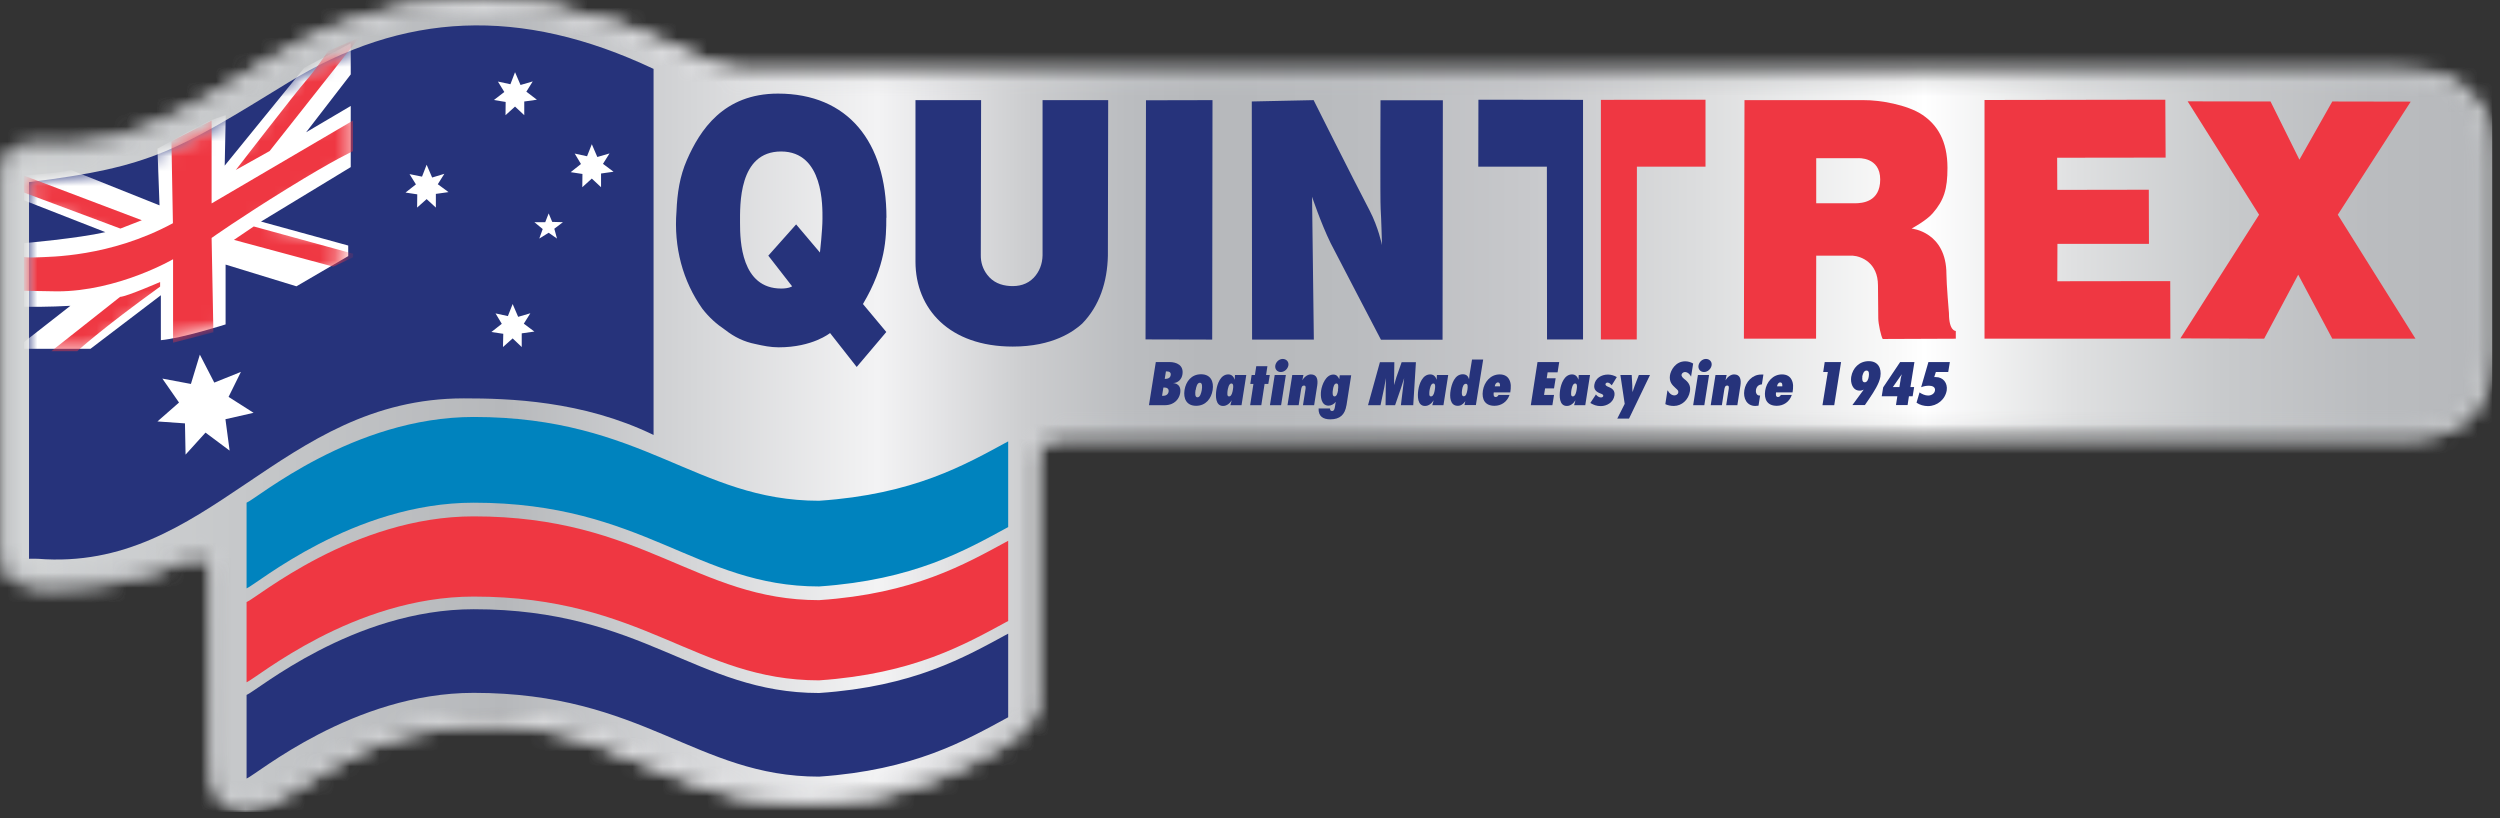 <svg viewBox="0 0 168 55" fill="none" xmlns="http://www.w3.org/2000/svg">
<rect x="0" y="0" width="168" height="55" fill="#333333" stroke="none"/>
<g clip-path="url(#clip0_350_4696)">
<mask id="mask0_350_4696" style="mask-type:luminance" maskUnits="userSpaceOnUse" x="0" y="0" width="168" height="55">
<path d="M22.32 1.91C19.39 3.06 16.68 5.11 13.92 6.62C11.11 8.16 8.21 9.58 4.95 9.75C4.14 9.79 3.2 9.75 2.28 9.72C1.79 9.71 1.28 9.83 0.91 10.09C0.03 10.72 0 11.67 0 12.39C0 12.8 0 13.94 0 14.28V34.27C0 35.12 0 36.88 0 36.91C0.14 39.08 1.56 39.48 3.53 39.45C4.5 39.45 5.54 39.34 6.49 39.27C8.84 39.09 11.72 37.98 12.07 37.78C13.04 37.22 14.12 37.06 14.11 38.51C14.11 38.67 14.11 39.21 14.11 39.21C14.11 39.21 14.12 50.52 14.13 51.14C14.14 52.18 14.3 53.21 15.02 53.89C16.09 54.9 17.43 54.36 18.68 53.69C21.44 52.2 23.9 50.16 27.09 49.4C29.99 48.71 32.91 48.47 35.88 48.88C39.16 49.33 41.9 50.69 45.09 51.99C47.68 53.04 51.04 54.05 54.23 54.02C57.27 54 60.43 53.34 63.15 52.2C65.38 51.27 69.74 49.25 69.69 47.25C69.69 47.01 69.7 46.05 69.7 46.05V30.94C69.72 29.75 70.38 29.43 71.45 29.4H161.56C161.56 29.4 162.46 29.4 162.9 29.34C166.19 28.95 167.46 26.53 167.46 23.54V10.74C167.49 9.41 167.42 8.16 166.6 7.03C165.87 6.02 164.86 5.25 163.66 4.94C163.21 4.82 162.33 4.74 161.09 4.75C160.83 4.75 160.28 4.75 160.28 4.75H51.3C49.87 4.75 48.9 4.73 47.84 4.32C45.81 3.55 43.89 2.36 41.69 1.67C38.73 0.74 35.65 0.05 32.54 0C32.41 0 32.27 0 32.14 0C28.76 0 25.49 0.67 22.32 1.91Z" fill="white"></path>
</mask>
<g mask="url(#mask0_350_4696)">
<path d="M167.49 0H0V54.91H167.49V0Z" fill="url(#paint0_linear_350_4696)"></path>
</g>
<mask id="mask1_350_4696" style="mask-type:luminance" maskUnits="userSpaceOnUse" x="0" y="0" width="168" height="55">
<path d="M4.98 10.28C8.4 10.1 11.4 8.6 14.17 7.08C15.17 6.54 16.17 5.91 17.13 5.31C18.87 4.23 20.66 3.12 22.51 2.39C25.67 1.15 28.91 0.52 32.14 0.52C32.27 0.52 32.4 0.52 32.53 0.52C35.2 0.56 38.14 1.1 41.53 2.16C42.75 2.55 43.92 3.1 45.04 3.64C45.89 4.05 46.77 4.47 47.65 4.8C48.78 5.23 49.83 5.26 51.1 5.26H160.27C160.27 5.26 160.51 5.26 160.76 5.26C160.88 5.26 161 5.26 161.09 5.26H161.23C162.23 5.26 163.09 5.33 163.52 5.44C164.55 5.7 165.46 6.36 166.16 7.33C166.91 8.37 166.95 9.52 166.92 10.72V23.53C166.92 25.72 166.21 28.41 162.83 28.81C162.42 28.86 161.56 28.86 161.55 28.86H71.42C70.87 28.88 69.19 28.93 69.16 30.92V46.03C69.16 46.15 69.14 47 69.15 47.25C69.16 47.8 68.59 49.34 62.94 51.7C60.26 52.82 57.16 53.45 54.22 53.48H54.1C50.86 53.48 47.52 52.4 45.28 51.49C44.7 51.26 44.14 51.02 43.59 50.79C41.08 49.73 38.7 48.73 35.94 48.35C34.96 48.21 33.95 48.15 32.94 48.15C31 48.15 29.04 48.39 26.96 48.89C24.64 49.44 22.7 50.65 20.81 51.81C20.03 52.29 19.23 52.79 18.42 53.23C17.78 53.58 17.04 53.93 16.4 53.93C16 53.93 15.68 53.8 15.38 53.52C14.89 53.06 14.67 52.33 14.66 51.14C14.66 50.54 14.64 39.33 14.64 39.22C14.64 39.22 14.64 38.68 14.64 38.53C14.64 37.96 14.5 37.52 14.21 37.23C13.97 36.99 13.65 36.86 13.28 36.86C12.74 36.86 12.19 37.12 11.81 37.33C11.56 37.47 8.75 38.58 6.45 38.75C6.28 38.76 6.11 38.78 5.94 38.79C5.14 38.85 4.3 38.92 3.53 38.93C3.48 38.93 3.43 38.93 3.39 38.93C2.41 38.93 1.76 38.8 1.33 38.53C1.03 38.34 0.62 37.96 0.55 36.89C0.55 36.78 0.55 35.97 0.55 35.31C0.55 34.93 0.55 34.55 0.55 34.27V12.39C0.55 11.67 0.6 10.98 1.24 10.52C1.48 10.35 1.85 10.25 2.23 10.25H2.29C2.49 10.25 2.69 10.26 2.9 10.27C3.36 10.29 3.84 10.3 4.29 10.3C4.56 10.3 4.79 10.3 5 10.28M22.32 1.91C19.39 3.06 16.68 5.11 13.92 6.62C11.11 8.16 8.21 9.58 4.95 9.75C4.73 9.76 4.5 9.77 4.26 9.77C3.63 9.77 2.94 9.74 2.28 9.72C2.26 9.72 2.23 9.72 2.21 9.72C1.74 9.72 1.26 9.84 0.92 10.09C0.03 10.72 0 11.67 0 12.39C0 12.8 0 13.94 0 14.28V34.27C0 35.12 0 36.88 0 36.91C0.14 39.03 1.49 39.45 3.38 39.45C3.43 39.45 3.48 39.45 3.53 39.45C4.5 39.45 5.54 39.34 6.49 39.27C8.84 39.09 11.72 37.98 12.07 37.78C12.48 37.54 12.92 37.38 13.28 37.38C13.77 37.38 14.12 37.68 14.11 38.52C14.11 38.68 14.11 39.22 14.11 39.22C14.11 39.22 14.12 50.53 14.13 51.15C14.14 52.19 14.3 53.22 15.02 53.9C15.45 54.3 15.92 54.46 16.41 54.46C17.15 54.46 17.93 54.1 18.68 53.7C21.44 52.21 23.9 50.17 27.09 49.41C29.03 48.95 30.98 48.69 32.94 48.69C33.91 48.69 34.89 48.75 35.87 48.89C39.15 49.34 41.89 50.7 45.08 52C47.64 53.04 50.94 54.03 54.1 54.03C54.14 54.03 54.18 54.03 54.23 54.03C57.27 54.01 60.43 53.35 63.15 52.21C65.38 51.28 69.74 49.26 69.69 47.26C69.69 47.02 69.7 46.06 69.7 46.06V30.95C69.72 29.76 70.38 29.44 71.45 29.41H161.56C161.56 29.41 162.46 29.41 162.9 29.35C166.19 28.96 167.46 26.54 167.46 23.55V10.75C167.49 9.42 167.42 8.17 166.6 7.04C165.87 6.03 164.86 5.26 163.66 4.95C163.23 4.84 162.4 4.76 161.23 4.76H51.1C49.78 4.76 48.85 4.72 47.84 4.33C45.81 3.56 43.89 2.37 41.69 1.68C38.73 0.74 35.65 0.05 32.54 0C32.41 0 32.27 0 32.14 0C28.76 0 25.49 0.67 22.32 1.91Z" fill="white"></path>
</mask>
<g mask="url(#mask1_350_4696)">
<path d="M167.49 0H0V54.46H167.49V0Z" fill="url(#paint1_linear_350_4696)"></path>
</g>
<path fill-rule="evenodd" clip-rule="evenodd" d="M114.61 6.7L107.58 6.71V22.81H109.99L110 11.2H114.61V6.7Z" fill="#EF3742"></path>
<mask id="mask2_350_4696" style="mask-type:luminance" maskUnits="userSpaceOnUse" x="0" y="0" width="168" height="55">
<path d="M167.49 0H0V54.57H167.49V0Z" fill="white"></path>
</mask>
<g mask="url(#mask2_350_4696)">
<path fill-rule="evenodd" clip-rule="evenodd" d="M117.2 22.76H122.04L122.05 17.18H124.5C125.07 17.22 126.2 17.64 126.2 19.19C126.2 19.44 126.22 21.39 126.22 21.39C126.22 21.76 126.41 22.62 126.52 22.78L131.43 22.76V22.24C131.43 22.24 130.97 22.27 130.97 21.05C130.97 21.05 130.8 19.07 130.8 18.43C130.8 15.57 128.46 15.36 128.46 15.36C128.46 15.36 129.46 14.82 129.87 14.34C130.64 13.46 130.87 12.7 130.87 11.28C130.87 9.45 130.18 8.39 129.19 7.72C128.17 7.03 126.29 6.72 125.25 6.73H117.23L117.19 22.76H117.2ZM124.85 10.63H122.05V13.66H124.7C125.11 13.65 126.35 13.59 126.35 12.06C126.35 10.53 124.86 10.63 124.86 10.63" fill="#EF3742"></path>
<path fill-rule="evenodd" clip-rule="evenodd" d="M145.51 6.7L133.36 6.72V22.76H145.85L145.84 18.89L138.25 18.9L138.26 16.39H144.41L144.4 12.75L138.25 12.76L138.24 10.6L145.53 10.59L145.51 6.9V6.7Z" fill="#EF3742"></path>
<path fill-rule="evenodd" clip-rule="evenodd" d="M152.58 6.82L147.01 6.81L151.81 14.43L146.52 22.74L152.15 22.76L154.44 18.46L156.73 22.76H162.32L157.1 14.43L162 6.83L156.73 6.82L154.52 10.73L152.58 6.82Z" fill="#EF3742"></path>
<path fill-rule="evenodd" clip-rule="evenodd" d="M65.91 6.729H61.52V17.579C61.52 20.77 63.81 23.29 68.06 23.29C70.76 23.29 72.16 22.259 72.72 21.75C73.89 20.549 74.41 18.95 74.45 17.18L74.47 6.729H70.06V17.16C70.05 17.73 69.85 18.259 69.47 18.66C69.03 19.119 68.46 19.259 67.86 19.22C67.26 19.18 66.72 18.97 66.33 18.45C66.05 18.079 65.9 17.63 65.91 17.14L65.93 6.729H65.91Z" fill="#26337B"></path>
<path fill-rule="evenodd" clip-rule="evenodd" d="M81.48 6.729L77.01 6.739L76.98 22.809L81.46 22.82L81.48 6.899V6.729Z" fill="#26337B"></path>
<path fill-rule="evenodd" clip-rule="evenodd" d="M88.29 6.729L84.12 6.819L84.14 22.82H88.29L88.17 13.22C88.17 13.22 88.76 14.989 89.42 16.34C89.64 16.779 92.8 22.829 92.8 22.829H96.94L96.96 6.739H92.77C92.77 6.739 92.74 13.479 92.78 14.04C92.82 14.6 92.87 16.47 92.87 16.47C92.87 16.47 92.63 15.28 92.04 14.149C90.84 11.86 88.28 6.739 88.28 6.739" fill="#26337B"></path>
<path fill-rule="evenodd" clip-rule="evenodd" d="M99.35 6.7L99.34 11.2H103.95L103.96 22.81H106.38V6.71L99.35 6.7Z" fill="#26337B"></path>
<path fill-rule="evenodd" clip-rule="evenodd" d="M59.57 14.63C59.57 9.55 56.99 6.29 52.28 6.29C48.61 6.29 47.03 8.76 46.16 10.75C45.68 11.85 45.51 12.98 45.46 14.2C45.27 16.61 45.88 18.89 47.2 20.75C47.65 21.33 48.14 21.77 48.72 22.16C49.36 22.66 50.01 22.97 50.77 23.12C51.3 23.24 51.79 23.34 52.33 23.34C54.61 23.34 55.78 22.38 55.78 22.38L57.57 24.66L59.56 22.31L57.99 20.43C59.53 17.84 59.56 15.97 59.56 14.63M55.27 14.69C55.27 15.47 55.1 16.97 55.1 16.97L53.5 15.08L51.63 17.18L53.23 19.24C53.23 19.24 53.03 19.39 52.5 19.39C49.81 19.39 49.73 16.2 49.73 14.99C49.73 13.78 49.62 10.18 52.49 10.18C55.36 10.18 55.27 13.91 55.27 14.68" fill="#26337B"></path>
<path fill-rule="evenodd" clip-rule="evenodd" d="M1.95 37.55V12.24C10.22 11.23 11.96 10.09 19.38 5.54C27.07 0.82 34.95 0.39 43.92 4.63V29.23C39.14 26.91 34.16 26.77 31.17 26.77C18.78 26.77 14.08 38.46 2.54 37.55C2.37 37.54 1.94 37.55 1.94 37.55" fill="#26337B"></path>
</g>
<mask id="mask3_350_4696" style="mask-type:luminance" maskUnits="userSpaceOnUse" x="1" y="1" width="43" height="37">
<path d="M20.38 4.95C18.32 6.06 16.73 7.16 15.24 8.05C11.26 10.43 8.36 11.5 1.95 12.25V37.56C1.95 37.56 2.4 37.56 2.59 37.56C14.87 38.49 17.82 26.78 31.02 26.78C34.21 26.78 38.84 26.67 43.93 29.04V4.62C39.18 2.67 35.37 1.65 31.73 1.65C28.09 1.65 24.5 2.72 20.38 4.94" fill="white"></path>
</mask>
<g mask="url(#mask3_350_4696)">
<path fill-rule="evenodd" clip-rule="evenodd" d="M23.57 2.91V5L20.57 8.89L23.57 7.12V11.23L17.54 14.89L23.4 16.5V17.21L19.92 19.24L15.16 17.78V21.8C15.16 21.8 12.23 22.73 10.81 22.86V19.84L6.08 23.44H1.61V22.99L4.73 20.55C4.73 20.55 3.05 20.65 1.61 20.61V16.34C1.61 16.34 5.25 16.02 7.08 15.6C7.08 15.6 2.72 13.89 1.61 13.46V11.79C1.61 11.79 3.64 11.66 4.81 11.44L10.72 13.8L10.58 9.99C10.58 9.99 12.16 9.12 13.2 8.56C14.23 8 15.17 7.74 15.17 7.74L15.1 11.13L20.45 4.55L23.58 2.9L23.57 2.91Z" fill="white"></path>
</g>
<mask id="mask4_350_4696" style="mask-type:luminance" maskUnits="userSpaceOnUse" x="1" y="3" width="23" height="21">
<path d="M20.38 4.95C20.23 5.03 20.07 5.12 19.92 5.2L15.1 11.14L15.16 8.1C13.57 9.05 12.15 9.78 10.6 10.37L10.72 13.81L5.52 11.73C4.46 11.92 3.28 12.09 1.95 12.24V13.6C3.42 14.17 7.08 15.6 7.08 15.6C5.59 15.94 2.9 16.22 1.95 16.31V20.62C3.3 20.63 4.73 20.55 4.73 20.55L1.95 22.72V23.44H6.08L10.81 19.84V22.86C12.23 22.73 15.16 21.8 15.16 21.8V17.78L19.93 19.24L23.41 17.2V16.49L17.55 14.88L23.58 11.22V7.11L20.58 8.88L23.58 4.99V3.4C22.55 3.83 21.49 4.34 20.39 4.94" fill="white"></path>
</mask>
<g mask="url(#mask4_350_4696)">
<path fill-rule="evenodd" clip-rule="evenodd" d="M15.84 11.43C15.84 11.43 19.96 6.1 20.54 5.45C21.12 4.81 22.05 3.43 22.05 3.43L24.14 2.53L18.12 10.15L15.83 11.43H15.84ZM11.52 9.49L11.62 15C7.37 17.3 3.29 17.25 2.58 17.29C1.87 17.33 1.61 17.27 1.61 17.27V19.54L3.84 19.58C7.92 19.58 11.63 17.42 11.63 17.42V23.03L14.34 22.33L14.22 15.99C14.22 15.99 16.06 14.68 19.28 12.69C22.5 10.7 23.72 10.16 23.72 10.16V8.1L14.22 13.67V8.1L11.52 9.49ZM1.61 11.8V12.94L8.09 15.36L9.53 14.8L1.61 11.8ZM17.05 15.22L15.72 16.12L22.4 17.92L23.73 17.29V17.05L17.06 15.22H17.05ZM10.76 19.25V18.95C10.76 18.95 8.52 19.93 8.07 19.95L3.45 23.6H5.19C5.19 23.6 6.74 22.16 10.76 19.26" fill="#EF3742"></path>
</g>
<mask id="mask5_350_4696" style="mask-type:luminance" maskUnits="userSpaceOnUse" x="1" y="1" width="43" height="37">
<path d="M20.38 4.95C18.32 6.06 16.73 7.16 15.24 8.05C11.26 10.43 8.36 11.5 1.95 12.25V37.56C1.95 37.56 2.4 37.56 2.59 37.56C14.87 38.49 17.82 26.78 31.02 26.78C34.21 26.78 38.84 26.67 43.93 29.04V4.62C39.18 2.67 35.37 1.65 31.73 1.65C28.09 1.65 24.5 2.72 20.38 4.94" fill="white"></path>
</mask>
<g mask="url(#mask5_350_4696)">
<path fill-rule="evenodd" clip-rule="evenodd" d="M15.43 30.281L15.15 28.171L17.04 27.741L15.36 26.671L16.19 24.991L14.4 25.711L13.43 23.831L12.83 25.801L10.91 25.441L12.03 27.051L10.58 28.321L12.43 28.451L12.47 30.551L13.81 29.071L15.43 30.281Z" fill="white"></path>
<path fill-rule="evenodd" clip-rule="evenodd" d="M34.45 20.431L34.13 21.241L33.3 21.061L33.72 21.761L33.02 22.311L33.82 22.431L33.8 23.321L34.45 22.741L35.06 23.321V22.401L35.91 22.281L35.2 21.751L35.64 21.051L34.82 21.291L34.45 20.431Z" fill="white"></path>
<path fill-rule="evenodd" clip-rule="evenodd" d="M39.77 9.69L39.45 10.5L38.62 10.32L39.04 11.02L38.35 11.57L39.14 11.69L39.13 12.58L39.77 12L40.39 12.58V11.66L41.23 11.54L40.52 11.01L40.96 10.31L40.14 10.55L39.77 9.69Z" fill="white"></path>
<path fill-rule="evenodd" clip-rule="evenodd" d="M28.67 11.07L28.36 11.87L27.52 11.7L27.95 12.39L27.25 12.94L28.04 13.06L28.03 13.95L28.67 13.38L29.29 13.95V13.03L30.14 12.91L29.42 12.38L29.86 11.68L29.04 11.93L28.67 11.07Z" fill="white"></path>
<path fill-rule="evenodd" clip-rule="evenodd" d="M34.61 4.851L34.3 5.661L33.46 5.481L33.89 6.181L33.19 6.721L33.98 6.851L33.97 7.741L34.61 7.161L35.23 7.741V6.821L36.08 6.701L35.37 6.161L35.8 5.471L34.98 5.711L34.61 4.851Z" fill="white"></path>
<path fill-rule="evenodd" clip-rule="evenodd" d="M36.87 14.341L36.64 14.931H35.91L36.47 15.391L36.24 16.031L36.87 15.641L37.43 16.031L37.25 15.371L37.83 14.931L37.11 14.911L36.87 14.341Z" fill="white"></path>
</g>
<mask id="mask6_350_4696" style="mask-type:luminance" maskUnits="userSpaceOnUse" x="0" y="0" width="168" height="55">
<path d="M167.49 0H0V54.57H167.49V0Z" fill="white"></path>
</mask>
<g mask="url(#mask6_350_4696)">
<path d="M16.57 39.541C17.26 39.261 23.74 33.781 31.83 33.781C43.24 33.781 46.79 39.41 55.04 39.41C61.41 38.971 64.84 37.001 67.75 35.42V29.66C64.84 31.241 61.41 33.221 55.04 33.651C46.79 33.651 43.23 28.02 31.83 28.02C23.74 28.02 17.26 33.511 16.57 33.781V39.541Z" fill="#0083BE"></path>
<path d="M16.57 45.85C17.26 45.57 23.74 40.09 31.83 40.09C43.24 40.09 46.79 45.72 55.04 45.72C61.41 45.28 64.84 43.31 67.75 41.73V36.34C64.84 37.92 61.41 39.9 55.04 40.33C46.79 40.33 43.23 34.7 31.83 34.7C23.74 34.7 17.26 40.19 16.57 40.46V45.85Z" fill="#EF3742"></path>
<path d="M16.57 52.32C17.26 52.04 23.74 46.56 31.83 46.56C43.24 46.56 46.79 52.19 55.04 52.19C61.41 51.75 64.84 49.78 67.75 48.2V42.58C64.84 44.16 61.41 46.14 55.04 46.57C46.79 46.57 43.23 40.94 31.83 40.94C23.74 40.94 17.26 46.43 16.57 46.7V52.32Z" fill="#26337B"></path>
<path d="M77.67 24.33H78.59C79.05 24.33 79.56 24.53 79.46 25.16C79.41 25.49 79.16 25.74 78.83 25.74C79.21 25.78 79.37 26.02 79.31 26.41C79.25 26.77 78.96 27.23 78.26 27.23H77.21L77.67 24.33ZM78.16 26.6C78.33 26.6 78.5 26.52 78.53 26.32C78.56 26.12 78.42 26.04 78.24 26.04H78.18L78.09 26.6H78.16ZM78.32 25.46C78.48 25.46 78.64 25.4 78.67 25.21C78.7 25.04 78.59 24.96 78.43 24.96H78.35L78.27 25.46H78.32Z" fill="#26337B"></path>
<path d="M81.49 26.21C81.4 26.78 81.03 27.27 80.38 27.27C79.73 27.27 79.51 26.78 79.6 26.21C79.69 25.64 80.06 25.15 80.71 25.15C81.36 25.15 81.58 25.64 81.49 26.21ZM80.34 26.21C80.31 26.42 80.29 26.7 80.47 26.7C80.65 26.7 80.72 26.41 80.76 26.21C80.79 26 80.81 25.72 80.63 25.72C80.45 25.72 80.38 26.01 80.35 26.21" fill="#26337B"></path>
<path d="M83.43 27.23H82.68L82.77 26.9C82.64 27.11 82.44 27.28 82.19 27.28C81.67 27.28 81.68 26.6 81.74 26.2C81.8 25.8 82.02 25.16 82.54 25.16C82.78 25.16 82.91 25.32 82.97 25.52L82.99 25.2H83.75L83.43 27.23ZM82.78 26.47C82.82 26.37 82.84 26.25 82.85 26.19C82.85 26.14 82.88 26.04 82.87 25.94C82.87 25.85 82.84 25.77 82.75 25.77C82.66 25.77 82.6 25.86 82.56 25.97C82.52 26.08 82.5 26.2 82.49 26.27C82.49 26.33 82.47 26.42 82.48 26.5C82.48 26.58 82.52 26.64 82.59 26.64C82.69 26.64 82.74 26.56 82.78 26.46" fill="#26337B"></path>
<path d="M84.01 27.23L84.23 25.8H84.02L84.11 25.2H84.33L84.42 24.61H85.17L85.08 25.2H85.33L85.23 25.8H84.98L84.76 27.23H84.01Z" fill="#26337B"></path>
<path d="M85.34 27.23L85.66 25.2H86.41L86.09 27.23H85.34ZM85.7 24.56C85.74 24.32 85.96 24.12 86.2 24.12C86.44 24.12 86.62 24.31 86.58 24.55C86.54 24.79 86.32 25 86.07 25C85.82 25 85.66 24.8 85.7 24.56Z" fill="#26337B"></path>
<path d="M87.5 25.58C87.61 25.37 87.84 25.16 88.09 25.16C88.52 25.16 88.57 25.53 88.52 25.89L88.31 27.23H87.56L87.72 26.21C87.75 26.04 87.76 25.91 87.63 25.91C87.48 25.91 87.45 26.05 87.42 26.26L87.27 27.23H86.52L86.84 25.2H87.59L87.51 25.58H87.5Z" fill="#26337B"></path>
<path d="M90.48 27.24C90.38 27.87 90.04 28.18 89.4 28.18C88.9 28.18 88.59 27.97 88.61 27.45H89.38C89.37 27.54 89.41 27.62 89.51 27.62C89.65 27.62 89.69 27.49 89.72 27.27L89.76 27C89.66 27.15 89.46 27.26 89.28 27.26C88.77 27.26 88.72 26.63 88.78 26.23C88.84 25.85 89.1 25.17 89.6 25.17C89.82 25.17 89.92 25.31 90 25.48L90.03 25.22H90.8L90.48 27.26V27.24ZM89.91 26.21C89.94 26 89.96 25.77 89.81 25.77C89.66 25.77 89.6 25.98 89.57 26.2C89.54 26.38 89.53 26.64 89.68 26.64C89.83 26.64 89.89 26.41 89.92 26.21" fill="#26337B"></path>
<path d="M94.14 27.23L94.36 25.41C94.29 25.62 94.23 25.83 94.16 26.04L93.75 27.23H93.11L93.13 25.41C93.09 25.63 93.06 25.84 93.02 26.05L92.77 27.23H91.93L92.73 24.34H93.7L93.68 25.88C93.73 25.7 93.78 25.52 93.84 25.34L94.19 24.34H95.15L94.97 27.23H94.16H94.14Z" fill="#26337B"></path>
<path d="M97 27.23H96.25L96.34 26.9C96.21 27.11 96.01 27.28 95.76 27.28C95.24 27.28 95.25 26.6 95.31 26.2C95.37 25.8 95.59 25.16 96.11 25.16C96.35 25.16 96.48 25.32 96.54 25.52L96.56 25.2H97.32L97 27.23ZM96.35 26.47C96.39 26.37 96.41 26.25 96.42 26.19C96.42 26.14 96.45 26.04 96.44 25.94C96.44 25.85 96.41 25.77 96.32 25.77C96.23 25.77 96.17 25.86 96.13 25.97C96.09 26.08 96.07 26.2 96.06 26.27C96.06 26.33 96.04 26.42 96.05 26.5C96.05 26.58 96.09 26.64 96.16 26.64C96.26 26.64 96.31 26.56 96.35 26.46" fill="#26337B"></path>
<path d="M98.47 26.96C98.34 27.14 98.19 27.27 97.96 27.27C97.43 27.27 97.41 26.64 97.48 26.23C97.55 25.81 97.75 25.15 98.3 25.15C98.54 25.15 98.66 25.28 98.72 25.48C98.73 25.38 98.74 25.29 98.75 25.2L98.92 24.16H99.67L99.18 27.22H98.41L98.47 26.96ZM98.61 26.2C98.64 26 98.65 25.79 98.51 25.79C98.35 25.79 98.28 25.99 98.25 26.21C98.22 26.42 98.22 26.63 98.36 26.63C98.52 26.63 98.57 26.42 98.61 26.2Z" fill="#26337B"></path>
<path d="M101.44 26.54C101.28 27.01 100.88 27.27 100.43 27.27C99.8 27.27 99.56 26.85 99.65 26.25C99.74 25.67 100.16 25.16 100.78 25.16C101.09 25.16 101.3 25.29 101.41 25.49C101.56 25.75 101.54 26.05 101.49 26.37H100.38C100.36 26.49 100.35 26.68 100.51 26.68C100.59 26.68 100.67 26.62 100.7 26.54H101.44ZM100.8 25.96C100.81 25.85 100.8 25.7 100.66 25.7C100.53 25.7 100.46 25.85 100.45 25.96H100.8Z" fill="#26337B"></path>
<path d="M103.32 24.33H104.78L104.67 25.02H104L103.94 25.42H104.54L104.43 26.1H103.83L103.76 26.54H104.43L104.32 27.23H102.87L103.32 24.33Z" fill="#26337B"></path>
<path d="M106.53 27.23H105.78L105.87 26.9C105.74 27.11 105.54 27.28 105.29 27.28C104.77 27.28 104.78 26.6 104.84 26.2C104.9 25.8 105.12 25.16 105.64 25.16C105.88 25.16 106.01 25.32 106.07 25.52L106.09 25.2H106.85L106.53 27.23ZM105.88 26.47C105.92 26.37 105.94 26.25 105.95 26.19C105.95 26.14 105.98 26.04 105.97 25.94C105.97 25.85 105.94 25.77 105.85 25.77C105.76 25.77 105.7 25.86 105.66 25.97C105.62 26.08 105.6 26.2 105.59 26.27C105.59 26.33 105.57 26.42 105.58 26.5C105.58 26.58 105.62 26.64 105.69 26.64C105.79 26.64 105.84 26.56 105.88 26.46" fill="#26337B"></path>
<path d="M107.24 26.5C107.31 26.6 107.44 26.71 107.58 26.71C107.65 26.71 107.73 26.68 107.74 26.61C107.75 26.54 107.69 26.49 107.57 26.45C107.29 26.35 107.08 26.19 107.14 25.85C107.21 25.43 107.59 25.17 108.06 25.17C108.26 25.17 108.49 25.24 108.65 25.34L108.31 25.89C108.23 25.81 108.15 25.71 108.02 25.71C107.97 25.71 107.9 25.74 107.89 25.81C107.87 25.91 108.01 25.97 108.09 26C108.35 26.1 108.54 26.25 108.49 26.58C108.42 27.04 107.98 27.29 107.57 27.29C107.29 27.29 107.09 27.21 106.87 27.08L107.24 26.52V26.5Z" fill="#26337B"></path>
<path d="M108.68 28.13L109.18 27.14L108.89 25.2H109.65L109.69 25.9C109.69 26.05 109.69 26.2 109.71 26.35C109.76 26.2 109.8 26.05 109.86 25.9L110.13 25.2H110.88L109.47 28.13H108.69H108.68Z" fill="#26337B"></path>
<path d="M112.08 26.25C112.16 26.41 112.32 26.57 112.52 26.57C112.63 26.57 112.76 26.5 112.78 26.38C112.79 26.31 112.78 26.26 112.74 26.22C112.71 26.18 112.67 26.14 112.63 26.11C112.5 25.99 112.38 25.88 112.3 25.74C112.23 25.61 112.19 25.44 112.22 25.23C112.27 24.89 112.59 24.28 113.25 24.28C113.44 24.28 113.63 24.34 113.78 24.43L113.64 25.31C113.57 25.16 113.41 25 113.23 25C113.14 25 113.02 25.07 113 25.18C112.99 25.24 113.02 25.29 113.05 25.34C113.09 25.39 113.14 25.43 113.17 25.46C113.32 25.57 113.43 25.68 113.5 25.81C113.57 25.94 113.6 26.09 113.56 26.31C113.47 26.85 113.03 27.28 112.48 27.28C112.28 27.28 112.08 27.24 111.91 27.16L112.05 26.25H112.08Z" fill="#26337B"></path>
<path d="M113.78 27.23L114.1 25.2H114.85L114.53 27.23H113.78ZM114.14 24.56C114.18 24.32 114.4 24.12 114.64 24.12C114.88 24.12 115.06 24.31 115.02 24.55C114.98 24.79 114.76 25 114.51 25C114.26 25 114.1 24.8 114.14 24.56Z" fill="#26337B"></path>
<path d="M115.94 25.58C116.05 25.37 116.28 25.16 116.53 25.16C116.96 25.16 117.01 25.53 116.96 25.89L116.75 27.23H116L116.16 26.21C116.19 26.04 116.2 25.91 116.07 25.91C115.92 25.91 115.89 26.05 115.86 26.26L115.71 27.23H114.96L115.28 25.2H116.03L115.95 25.58H115.94Z" fill="#26337B"></path>
<path d="M118.17 27.26C118.1 27.26 118.03 27.28 117.96 27.28C117.38 27.28 117.13 26.76 117.22 26.22C117.31 25.66 117.76 25.17 118.34 25.17C118.39 25.17 118.44 25.17 118.5 25.17L118.4 25.83C118.18 25.84 118.04 25.98 118 26.2C117.97 26.36 118.04 26.58 118.23 26.58H118.28L118.17 27.27V27.26Z" fill="#26337B"></path>
<path d="M120.41 26.54C120.25 27.01 119.85 27.27 119.4 27.27C118.77 27.27 118.53 26.85 118.62 26.25C118.71 25.67 119.13 25.16 119.75 25.16C120.06 25.16 120.27 25.29 120.38 25.49C120.53 25.75 120.51 26.05 120.46 26.37H119.35C119.33 26.49 119.32 26.68 119.48 26.68C119.56 26.68 119.64 26.62 119.67 26.54H120.41ZM119.77 25.96C119.78 25.85 119.77 25.7 119.63 25.7C119.5 25.7 119.43 25.85 119.42 25.96H119.77Z" fill="#26337B"></path>
<path d="M122.47 27.23L122.83 25H122.52L122.62 24.33H123.72L123.26 27.23H122.47Z" fill="#26337B"></path>
<path d="M125.25 26.18C125.16 26.221 125.08 26.25 124.97 26.25C124.5 26.25 124.34 25.741 124.4 25.331C124.5 24.721 124.95 24.27 125.58 24.27C126.21 24.27 126.45 24.741 126.36 25.32C126.29 25.77 125.91 26.351 125.64 26.75L125.32 27.221H124.48L125.25 26.171V26.18ZM125.15 25.32C125.13 25.46 125.13 25.691 125.31 25.691C125.49 25.691 125.56 25.451 125.58 25.311C125.6 25.16 125.63 24.901 125.43 24.901C125.23 24.901 125.17 25.18 125.14 25.32" fill="#26337B"></path>
<path d="M126.45 26.64L126.55 26.03L127.69 24.33H128.65L128.38 26.01H128.63L128.53 26.63H128.28L128.19 27.22H127.41L127.5 26.63H126.45V26.64ZM127.71 25.52C127.73 25.4 127.77 25.27 127.8 25.15L127.2 26.01H127.64L127.72 25.51L127.71 25.52Z" fill="#26337B"></path>
<path d="M128.99 26.37C129.15 26.48 129.36 26.58 129.57 26.58C129.77 26.58 129.99 26.47 130.03 26.25C130.07 26 129.84 25.92 129.63 25.92C129.45 25.92 129.28 25.95 129.1 26.02L129.59 24.33H131.03L130.92 25H130.09L129.98 25.34C129.98 25.34 130.05 25.34 130.09 25.34C130.58 25.34 130.89 25.74 130.82 26.23C130.72 26.85 130.17 27.29 129.56 27.29C129.29 27.29 129 27.21 128.79 27.06L128.99 26.38V26.37Z" fill="#26337B"></path>
</g>
</g>
<defs>
<linearGradient id="paint0_linear_350_4696" x1="0.35" y1="27.089" x2="167.82" y2="27.089" gradientUnits="userSpaceOnUse">
<stop stop-color="#D4D6D7"></stop>
<stop offset="0.2" stop-color="#B6B8BB"></stop>
<stop offset="0.35" stop-color="#F3F3F4"></stop>
<stop offset="0.37" stop-color="#E7E7E9"></stop>
<stop offset="0.41" stop-color="#CCCDCF"></stop>
<stop offset="0.45" stop-color="#BBBDC0"></stop>
<stop offset="0.48" stop-color="#B6B8BB"></stop>
<stop offset="0.54" stop-color="#BABCBF"></stop>
<stop offset="0.61" stop-color="#C7C8CB"></stop>
<stop offset="0.68" stop-color="#DCDDDE"></stop>
<stop offset="0.76" stop-color="#FAFAFA"></stop>
<stop offset="0.77" stop-color="white"></stop>
<stop offset="0.83" stop-color="#DFE0E1"></stop>
<stop offset="0.89" stop-color="#C8CACC"></stop>
<stop offset="0.95" stop-color="#BABCBF"></stop>
<stop offset="1" stop-color="#B6B8BB"></stop>
</linearGradient>
<linearGradient id="paint1_linear_350_4696" x1="0.35" y1="27.089" x2="167.82" y2="27.089" gradientUnits="userSpaceOnUse">
<stop stop-color="#B6B8BB"></stop>
<stop offset="0.21" stop-color="#F3F3F4"></stop>
<stop offset="0.25" stop-color="#EBEBED"></stop>
<stop offset="0.49" stop-color="#C4C6C8"></stop>
<stop offset="0.62" stop-color="#B6B8BB"></stop>
<stop offset="0.76" stop-color="#BBBDBF"></stop>
<stop offset="0.93" stop-color="#C9CBCD"></stop>
<stop offset="1" stop-color="#D2D4D5"></stop>
</linearGradient>
<clipPath id="clip0_350_4696">
<rect width="167.49" height="54.57" fill="white"></rect>
</clipPath>
</defs>
</svg>
